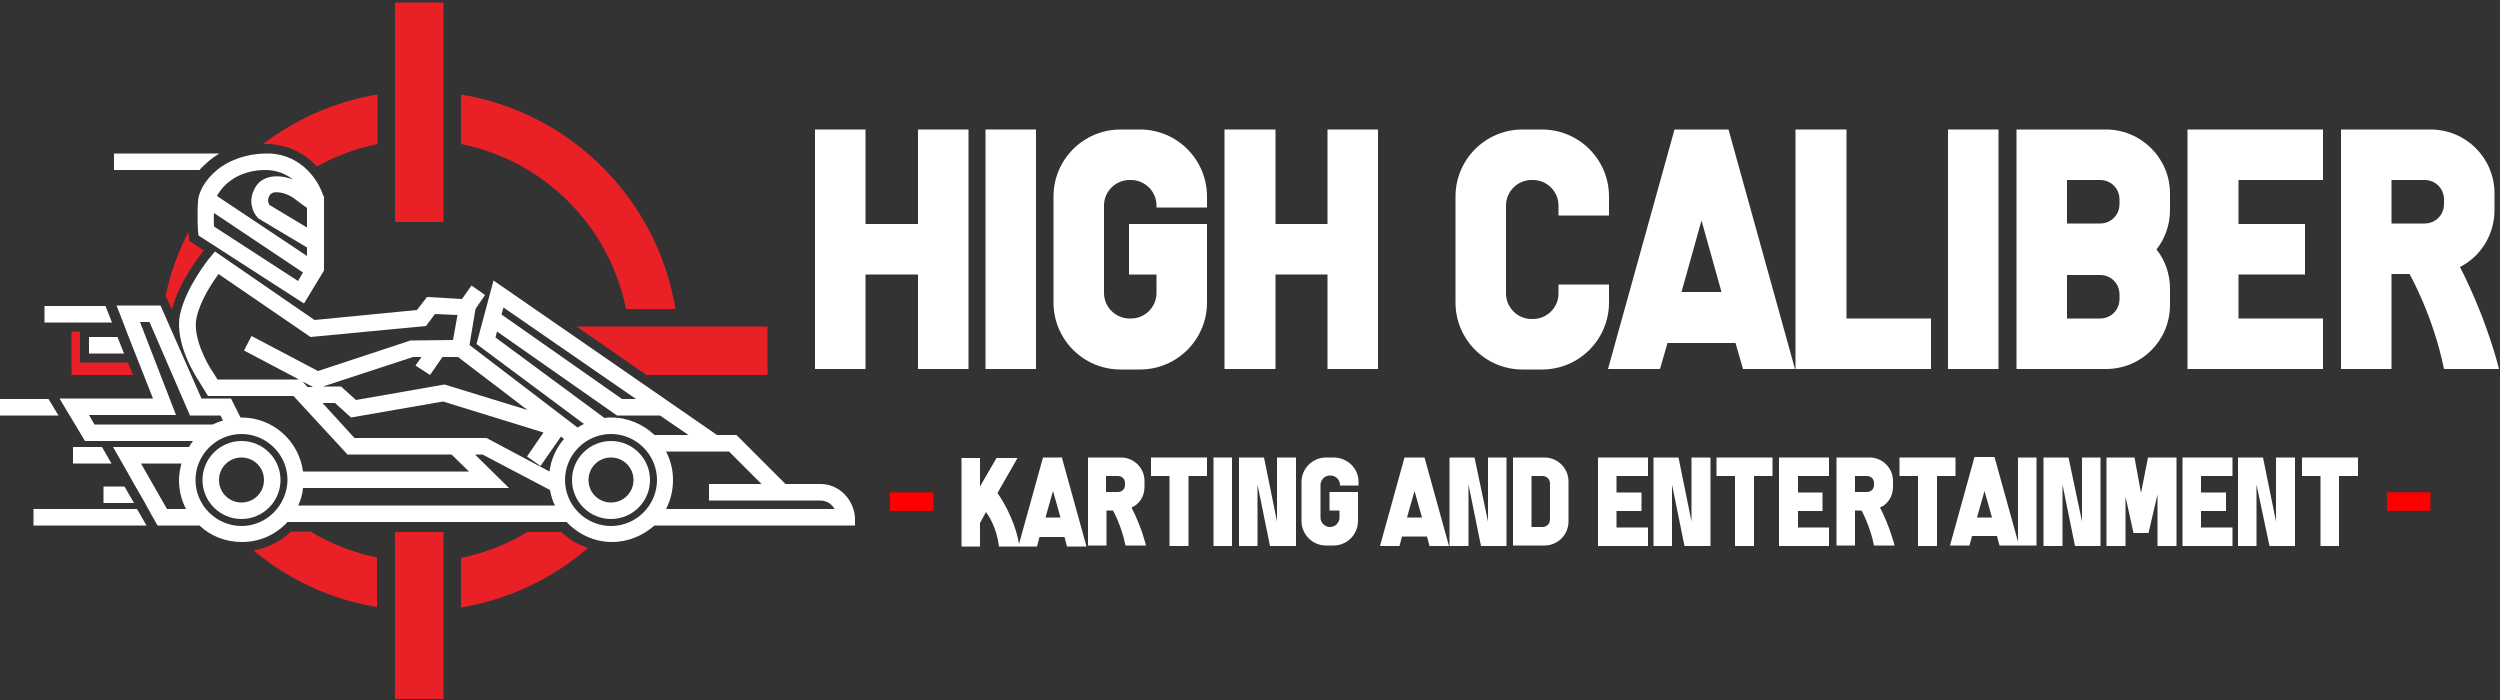 <?xml version="1.0" encoding="UTF-8"?> <!-- Generator: Adobe Illustrator 23.1.1, SVG Export Plug-In . SVG Version: 6.00 Build 0) --> <svg xmlns="http://www.w3.org/2000/svg" xmlns:xlink="http://www.w3.org/1999/xlink" version="1.1" id="Layer_1" x="0px" y="0px" viewBox="0 0 500 140" style="enable-background:new 0 0 500 140;" xml:space="preserve"><rect x="0" y="0" width="500" height="140" fill="#333333" stroke="none"/> <style type="text/css"> .st0{fill:#FFFFFF;} .st1{fill:#FF0000;} .st2{fill:#E92127;} </style> <g> <g> <g> <polygon class="st0" points="183.6,44.8 173.1,44.8 173.1,25.9 163,25.9 163,73.8 173.1,73.8 173.1,54.9 183.6,54.9 183.6,73.8 193.7,73.8 193.7,25.9 183.6,25.9 "></polygon> <rect x="197.1" y="25.9" class="st0" width="10.1" height="47.9"></rect> <g> <polygon class="st0" points="265.5,44.8 255.1,44.8 255.1,25.9 244.9,25.9 244.9,73.8 255.1,73.8 255.1,54.9 265.5,54.9 265.5,73.8 275.6,73.8 275.6,25.9 265.5,25.9 "></polygon> <polygon class="st0" points="369.3,25.9 359.1,25.9 359.1,63.7 359.1,73.8 369.3,73.8 386.2,73.8 386.2,63.7 369.3,63.7 "></polygon> <rect x="389.6" y="25.9" class="st0" width="10.1" height="47.9"></rect> <path class="st0" d="M345.4,25.9h-10.2h-0.3l-13.3,47.9H332l1.5-5.2h13.6l1.5,5.2H359l-13.3-47.9H345.4z M336.3,58.4l4-14.3 l4,14.3H336.3z"></path> <path class="st0" d="M228,25.9h-3.9c-7.4,0-13.4,6-13.4,13.4v21.2c0,7.4,6,13.4,13.4,13.4h3.9c7.4,0,13.4-6,13.4-13.4V44.8 h-10.1h-5.5v10.1h5.5v3.7c0,2.8-2.3,5.1-5.1,5.1h-0.3c-2.8,0-5.1-2.3-5.1-5.1V41.1c0-2.8,2.3-5.1,5.1-5.1h0.3 c2.8,0,5.1,2.3,5.1,5.1v0.4h10.1v-2.2C241.4,31.9,235.4,25.9,228,25.9z"></path> <path class="st0" d="M321.8,56.9h-10.1v1.8c0,2.8-2.3,5.1-5.1,5.1h-0.3c-2.8,0-5.1-2.3-5.1-5.1V41.1c0-2.8,2.3-5.1,5.1-5.1h0.3 c2.8,0,5.1,2.3,5.1,5.1v2h10.1v-1.6v-2.2c0-7.4-6-13.4-13.4-13.4h-3.9c-7.4,0-13.4,6-13.4,13.4v2.2v3.3v15.7 c0,7.4,6,13.4,13.4,13.4h3.9c7.4,0,13.4-6,13.4-13.4V56.9z"></path> <polygon class="st0" points="437.5,25.9 437.5,36 437.5,44.8 437.5,54.9 437.5,63.7 437.5,73.8 447.7,73.8 464.6,73.8 464.6,63.7 447.7,63.7 447.7,54.9 461,54.9 461,44.8 447.7,44.8 447.7,36 464.6,36 464.6,25.9 447.7,25.9 "></polygon> <path class="st0" d="M421.2,25.9h-7.8h-10.1V36v8.7v0.1v10V55v8.7v10.1h10.1h7.8c7.1,0,12.8-5.7,12.8-12.8v-3.3 c0-2.9-1-5.7-2.7-7.8C433,47.7,434,45,434,42v-3.3C434,31.6,428.2,25.9,421.2,25.9z M423.9,59.8c0,2.2-1.7,3.9-3.9,3.9h-6.6V55 h6.6c2.2,0,3.9,1.7,3.9,3.9V59.8z M423.9,40.8c0,2.2-1.7,3.9-3.9,3.9h-6.6V36h6.6c2.2,0,3.9,1.7,3.9,3.9V40.8z"></path> <path class="st0" d="M492,53.4c4.1-2.1,6.9-6.4,6.9-11.4v-3.3c0-7.1-5.7-12.8-12.8-12.8h-7.8h-10.1V36v8.7v10.1v19h10.1v-19h3.6 c0,0,4.7,8.2,6.9,19h11C499.8,73.8,497.6,64.4,492,53.4z M488.8,40.8c0,2.2-1.7,3.9-3.9,3.9h-6.6V36h6.6c2.2,0,3.9,1.7,3.9,3.9 V40.8z"></path> </g> </g> <g> <path class="st0" d="M212.5,91.5h-3.8h-0.1l-4.8,17.3c-0.2-1.4-1.2-5.7-4.3-10.2l4-7h-4.2l-3.3,5.7v-5.7h-3.7v17.7h3.7v-4.7 l1.2-2.2c0.5,0.7,2.1,3,2.6,6.9h3.7h0.2h3.7l0.5-1.9h5l0.5,1.9h3.9l-4.9-17.7H212.5z M209.1,103.5l1.5-5.3l1.5,5.3H209.1z"></path> <path class="st0" d="M284.8,91.5H281h-0.1l-4.9,17.7h3.9l0.5-1.9h5l0.5,1.9h3.9l-4.9-17.7H284.8z M281.4,103.5l1.5-5.3l1.5,5.3 H281.4z"></path> <rect x="242.7" y="91.5" class="st0" width="3.7" height="17.7"></rect> <path class="st0" d="M308.9,91.5h-6.3v3.7v10.2v3.7h6.3c2.7,0,4.8-2.2,4.8-4.8v-8C313.7,93.6,311.5,91.5,308.9,91.5z M310,103.9 c0,0.9-0.7,1.5-1.5,1.5h-2.2V95.2h2.2c0.9,0,1.5,0.7,1.5,1.5V103.9z"></path> <polygon class="st0" points="255.4,104.3 252.8,91.5 251.5,91.5 250.4,91.5 247.8,91.5 247.8,109.2 251.5,109.2 251.5,96.9 254,109.2 255.4,109.2 256.5,109.2 259.2,109.2 259.2,91.5 255.4,91.5 "></polygon> <path class="st0" d="M403.7,108.7l-4.8-17.3h-0.1H395h-0.1l-4.9,17.7h3.9l0.5-1.9h5l0.5,1.9h3.7h0.1h3.6V91.5h-3.7V108.7z M395.4,103.5l1.5-5.3l1.5,5.3H395.4z"></path> <polygon class="st0" points="431.5,91.5 429.6,91.5 428.2,98.6 426.9,91.5 425.1,91.5 423.2,91.5 421.3,91.5 421.3,109.2 425.1,109.2 425.1,99.3 426.7,106.6 429.7,106.6 431.5,98.9 431.5,109.2 435.3,109.2 435.3,91.5 433.2,91.5 "></polygon> <polygon class="st0" points="416.4,104.3 413.7,91.5 412.5,91.5 411.3,91.5 408.7,91.5 408.7,109.2 412.5,109.2 412.5,96.9 415,109.2 416.4,109.2 417.4,109.2 420.1,109.2 420.1,91.5 416.4,91.5 "></polygon> <polygon class="st0" points="455.2,104.3 452.6,91.5 451.3,91.5 450.2,91.5 447.6,91.5 447.6,109.2 451.3,109.2 451.3,96.9 453.9,109.2 455.2,109.2 456.3,109.2 459,109.2 459,91.5 455.2,91.5 "></polygon> <polygon class="st0" points="297.6,104.3 294.9,91.5 293.7,91.5 292.5,91.5 289.9,91.5 289.9,109.2 293.7,109.2 293.7,96.9 296.2,109.2 297.6,109.2 298.6,109.2 301.3,109.2 301.3,91.5 297.6,91.5 "></polygon> <polygon class="st0" points="338.3,104.3 335.7,91.5 334.4,91.5 333.3,91.5 330.7,91.5 330.7,109.2 334.4,109.2 334.4,96.9 336.9,109.2 338.3,109.2 339.4,109.2 342.1,109.2 342.1,91.5 338.3,91.5 "></polygon> <polygon class="st0" points="233.9,91.5 230.2,91.5 230.2,95.2 233.9,95.2 233.9,109.2 237.7,109.2 237.7,95.2 241.4,95.2 241.4,91.5 237.7,91.5 "></polygon> <polygon class="st0" points="391.1,95.2 391.1,91.5 387.4,91.5 383.6,91.5 379.9,91.5 379.9,95.2 383.6,95.2 383.6,109.2 387.4,109.2 387.4,95.2 "></polygon> <polygon class="st0" points="471.6,91.5 467.8,91.5 464.1,91.5 460.4,91.5 460.4,95.2 464.1,95.2 464.1,109.2 467.8,109.2 467.8,95.2 471.6,95.2 "></polygon> <polygon class="st0" points="347,91.5 343.3,91.5 343.3,95.2 347,95.2 347,109.2 350.8,109.2 350.8,95.2 354.5,95.2 354.5,91.5 350.8,91.5 "></polygon> <path class="st0" d="M228.9,97.4v-1.2c0-2.6-2.1-4.7-4.7-4.7h-2.9h-3.7v3.7v3.2v3.7v7h3.7v-7h1.3c0,0,1.7,3,2.5,7h4.1 c0,0-0.8-3.5-2.9-7.6C227.8,100.9,228.9,99.3,228.9,97.4z M221.2,95.2h2.4c0.8,0,1.4,0.6,1.4,1.4V97c0,0.8-0.6,1.4-1.4,1.4h-2.4 V95.2z"></path> <path class="st0" d="M378.6,97.4v-1.2c0-2.6-2.1-4.7-4.7-4.7H371h-3.7v3.7v3.2v3.7v7h3.7v-7h1.3c0,0,1.7,3,2.5,7h4.1 c0,0-0.8-3.5-2.9-7.6C377.5,100.9,378.6,99.3,378.6,97.4z M371,95.2h2.4c0.8,0,1.4,0.6,1.4,1.4V97c0,0.8-0.6,1.4-1.4,1.4H371 V95.2z"></path> <path class="st0" d="M266.7,91.5h-1.5c-2.7,0-4.9,2.2-4.9,4.9v7.8c0,2.7,2.2,4.9,4.9,4.9h1.5c2.7,0,4.9-2.2,4.9-4.9v-5.8h-3.7h-2 v3.7h2v1.4c0,1-0.8,1.9-1.9,1.9H266c-1,0-1.9-0.8-1.9-1.9v-6.5c0-1,0.8-1.9,1.9-1.9h0.1c1,0,1.9,0.8,1.9,1.9v0.1h3.7v-0.8 C271.7,93.7,269.5,91.5,266.7,91.5z"></path> <polygon class="st0" points="319.6,91.5 319.6,95.2 319.6,98.5 319.6,102.2 319.6,105.5 319.6,109.2 323.3,109.2 329.6,109.2 329.6,105.5 323.3,105.5 323.3,102.2 328.3,102.2 328.3,98.5 323.3,98.5 323.3,95.2 329.6,95.2 329.6,91.5 323.3,91.5 "></polygon> <polygon class="st0" points="355.8,91.5 355.8,95.2 355.8,98.5 355.8,102.2 355.8,105.5 355.8,109.2 359.6,109.2 365.8,109.2 365.8,105.5 359.6,105.5 359.6,102.2 364.5,102.2 364.5,98.5 359.6,98.5 359.6,95.2 365.8,95.2 365.8,91.5 359.6,91.5 "></polygon> <polygon class="st0" points="436.5,91.5 436.5,95.2 436.5,98.5 436.5,102.2 436.5,105.5 436.5,109.2 440.2,109.2 446.5,109.2 446.5,105.5 440.2,105.5 440.2,102.2 445.2,102.2 445.2,98.5 440.2,98.5 440.2,95.2 446.5,95.2 446.5,91.5 440.2,91.5 "></polygon> </g> <g> <rect x="479.9" y="96" transform="matrix(6.123234e-17 -1 1 6.123234e-17 381.387 582.059)" class="st1" width="3.7" height="8.7"></rect> <rect x="180.5" y="96" transform="matrix(6.123234e-17 -1 1 6.123234e-17 81.999 282.671)" class="st1" width="3.7" height="8.7"></rect> </g> </g> <g> <path class="st2" d="M37.7,46.5c0,0,0-0.1,0-0.1c-2.1,4-3.7,8.4-4.6,12.9h0.1l1.1,2.5h0.1c1.5-5.6,5.7-10.9,6.2-11.5l0.2-0.2 l-2.9-1.9L37.7,46.5z M16,72.5v-6.2h-1.7V75h12.3l-1-2.5H16z M58.1,106.4c-2.1,2-4.7,3.2-7.4,3.7c7,5.8,15.4,9.8,24.7,11.3v-9.9 c-4.8-1-9.2-2.7-13.3-5.2H58.1z M125.2,61.8h9.9c-3.6-21.9-20.9-39.3-42.9-42.9v9.9C108.8,32.1,121.9,45.2,125.2,61.8z M79,44.4 h9.7V0.5H79V44.4z M115.3,65.3l14,9.7h24.2v-9.7H115.3z M105.5,106.4c-4,2.4-8.5,4.2-13.3,5.2v9.9c9.6-1.6,18.3-5.8,25.4-11.9 c-2-0.7-3.8-1.7-5.3-3.2H105.5z M79,139.8h9.7v-33.4H79V139.8z M53.7,28.8c0,0,1.1,0,2.3,0.3c3.2,0.6,5.6,2.3,7.4,4.2 c3.7-2.1,7.8-3.6,12.1-4.5v-9.9c-8.5,1.4-16.3,4.9-22.9,9.9H53.7z"></path> <path class="st0" d="M122.2,88.2c-4.3,0-7.8,3.5-7.8,7.8c0,4.3,3.5,7.8,7.8,7.8c4.3,0,7.8-3.5,7.8-7.8 C130,91.7,126.5,88.2,122.2,88.2z M122.2,100.5c-2.5,0-4.5-2-4.5-4.5c0-2.5,2-4.5,4.5-4.5c2.5,0,4.5,2,4.5,4.5 C126.7,98.5,124.7,100.5,122.2,100.5z M48.3,88.2c-4.3,0-7.8,3.5-7.8,7.8c0,4.3,3.5,7.8,7.8,7.8c4.3,0,7.8-3.5,7.8-7.8 C56.1,91.7,52.6,88.2,48.3,88.2z M48.3,100.5c-2.5,0-4.5-2-4.5-4.5c0-2.5,2-4.5,4.5-4.5c2.5,0,4.5,2,4.5,4.5 C52.8,98.5,50.8,100.5,48.3,100.5z M17.8,70.7h7l-1.3-3.3h-5.7V70.7z M21.1,61.2H8.9v3.3h13.5L21.1,61.2z M6.7,101.8v3.3h22.6 l-1.9-3.3H6.7z M26.8,100.6l-1.9-3.3h-4.2v3.3H26.8z M9.7,79.8h-10v3.3h12L9.7,79.8z M164.1,96.8h-7l-9.8-9.8h-3.9L98.7,56.1 l-3.4,12.7l21.5,16c-0.5,0.2-0.9,0.5-1.3,0.7L93.9,69l1.2-7.2L97,59l-2.7-1.9l-1.9,2.7l-7-0.4l-2,2.6l-20.5,2L43,50.3l-1,1.2 c-0.2,0.2-4.8,5.9-6,11.4c-1.2,5.9,3.5,12.9,3.7,13.2l1.9,3.1h17.1l10.8,11.7h20.8l3.5,3.4H60.6c-0.8-6.1-6-10.8-12.3-10.8 c-0.1,0-0.1,0-0.2,0l-1.9-3.8h-5.9l-8.2-18.6h-8.8l1.3,3.3h0l1.1,2.9l1.9,4.8h0l3,7.6H11.9l5.1,8.5h21.6c-0.3,0.4-0.6,0.8-0.8,1.2 H22.6l1.9,3.3h0l2.6,4.6l1.9,3.3l0.2,0.4l2.3,4.1h8.4c2.2,2.1,5.2,3.3,8.5,3.3c3.6,0,6.8-1.5,9.1-4h55.8c2.3,2.4,5.5,4,9.1,4 c3.3,0,6.2-1.3,8.5-3.3h40.1v-1.6C170.7,99.8,167.8,96.8,164.1,96.8z M33.4,101.8l-5.2-9.1h8.1c-0.3,1.1-0.5,2.2-0.5,3.3 c0,2.1,0.5,4.1,1.4,5.8H33.4z M100.7,61.5l26.5,18.3h-2.8l-24.1-16.9L100.7,61.5z M99.1,67.5l0.3-1.2l24,16.8h8.6l5.7,3.9h-6.8 c-2.2-2.1-5.3-3.5-8.6-3.5c-0.5,0-0.9,0-1.4,0.1L99.1,67.5z M105.5,82l-16.6-5.1L71.2,80l-3-2.7h-3.6l18-5.9l1.7,0l-1.2,1.7L86,75 l2.5-3.6l3.1,0L105.5,82z M61.5,77.4l-1-1.1l2.1,1.1H61.5z M50.3,67.2l-1.5,2.9l11,5.8H43.5l-1-1.6c-1.2-1.7-4-7-3.2-10.7 c0.7-3.4,3.1-7,4.4-8.8l18.4,12.6l23.1-2.2l1.8-2.4l4.5,0.2l-0.9,5l-8.5,0.1l-18.5,6.1L50.3,67.2z M18.9,84.9l-1.1-1.9h17.4 l-7.2-18.6h1.9L38,83.1h6.1l0.5,1c-0.7,0.2-1.4,0.5-2.1,0.8H18.9z M48.3,105.2c-5,0-9.2-4.1-9.2-9.2c0-5,4.1-9.2,9.2-9.2 c5,0,9.2,4.1,9.2,9.2C57.4,101.1,53.3,105.2,48.3,105.2z M59.6,101.2c0.5-1.1,0.9-2.3,1-3.6h41.2L95,90.9h1.5l13.5,7.1 c0.2,1.1,0.5,2.2,1,3.1H59.6z M109.9,94.3l-12.6-6.7H70.9l-6.4-7H67l3.2,2.9l18.4-3.2l20.1,6.2l-3.3,4.8l2.7,1.9l4.1-5.9l0.6,0.5 C111.3,89.5,110.2,91.8,109.9,94.3z M122.2,105.2c-5,0-9.2-4.1-9.2-9.2c0-5,4.1-9.2,9.2-9.2c5,0,9.2,4.1,9.2,9.2 C131.4,101.1,127.2,105.2,122.2,105.2z M133.2,101.8c0.9-1.7,1.4-3.7,1.4-5.8c0-2.1-0.5-4-1.4-5.7l12.6,0l6.5,6.5h-10.5v3.3h22.2 c1.3,0,2.4,0.7,2.9,1.7H133.2z M14.6,89.4v3.3h7.7l-1.9-3.3H14.6z M39.6,40.3c-0.2,2.9,0,5.9,0,6l0.1,0.8l21.1,13.6l4-6.6V39.3 L64.6,39c-0.9-2.8-4.1-7.9-10.5-8.3l-0.7,0c-6.4,0-10,3.3-10,3.3C41.1,35.9,39.7,38.3,39.6,40.3z M59.6,56.2L42.8,45.3 c0-0.6-0.1-1.6,0-2.7l17.8,11.9L59.6,56.2z M61.4,41.6v3.9l-7.5-4.5c-0.2-0.3-0.5-1,0-1.9c0.1-0.2,0.3-0.4,0.8-0.6 c1.1-0.2,2.7,0.2,4,1.1C60,40.6,60.9,41.2,61.4,41.6z M53.1,34c2.4,0,4.2,0.9,5.5,1.9c-1.6-0.6-3.2-0.8-4.6-0.5 c-1.3,0.3-2.4,1-3,2.2c-1.5,2.6-0.4,4.9,0.5,5.9l0.2,0.2l9.7,5.8v1.7l-18-12C44.6,36.9,47.7,34,53.1,34z M42,32 c0.6-0.5,1.2-0.9,1.9-1.3H22.8V34h17.1C40.5,33.3,41.2,32.7,42,32z"></path> </g> </g> </svg> 